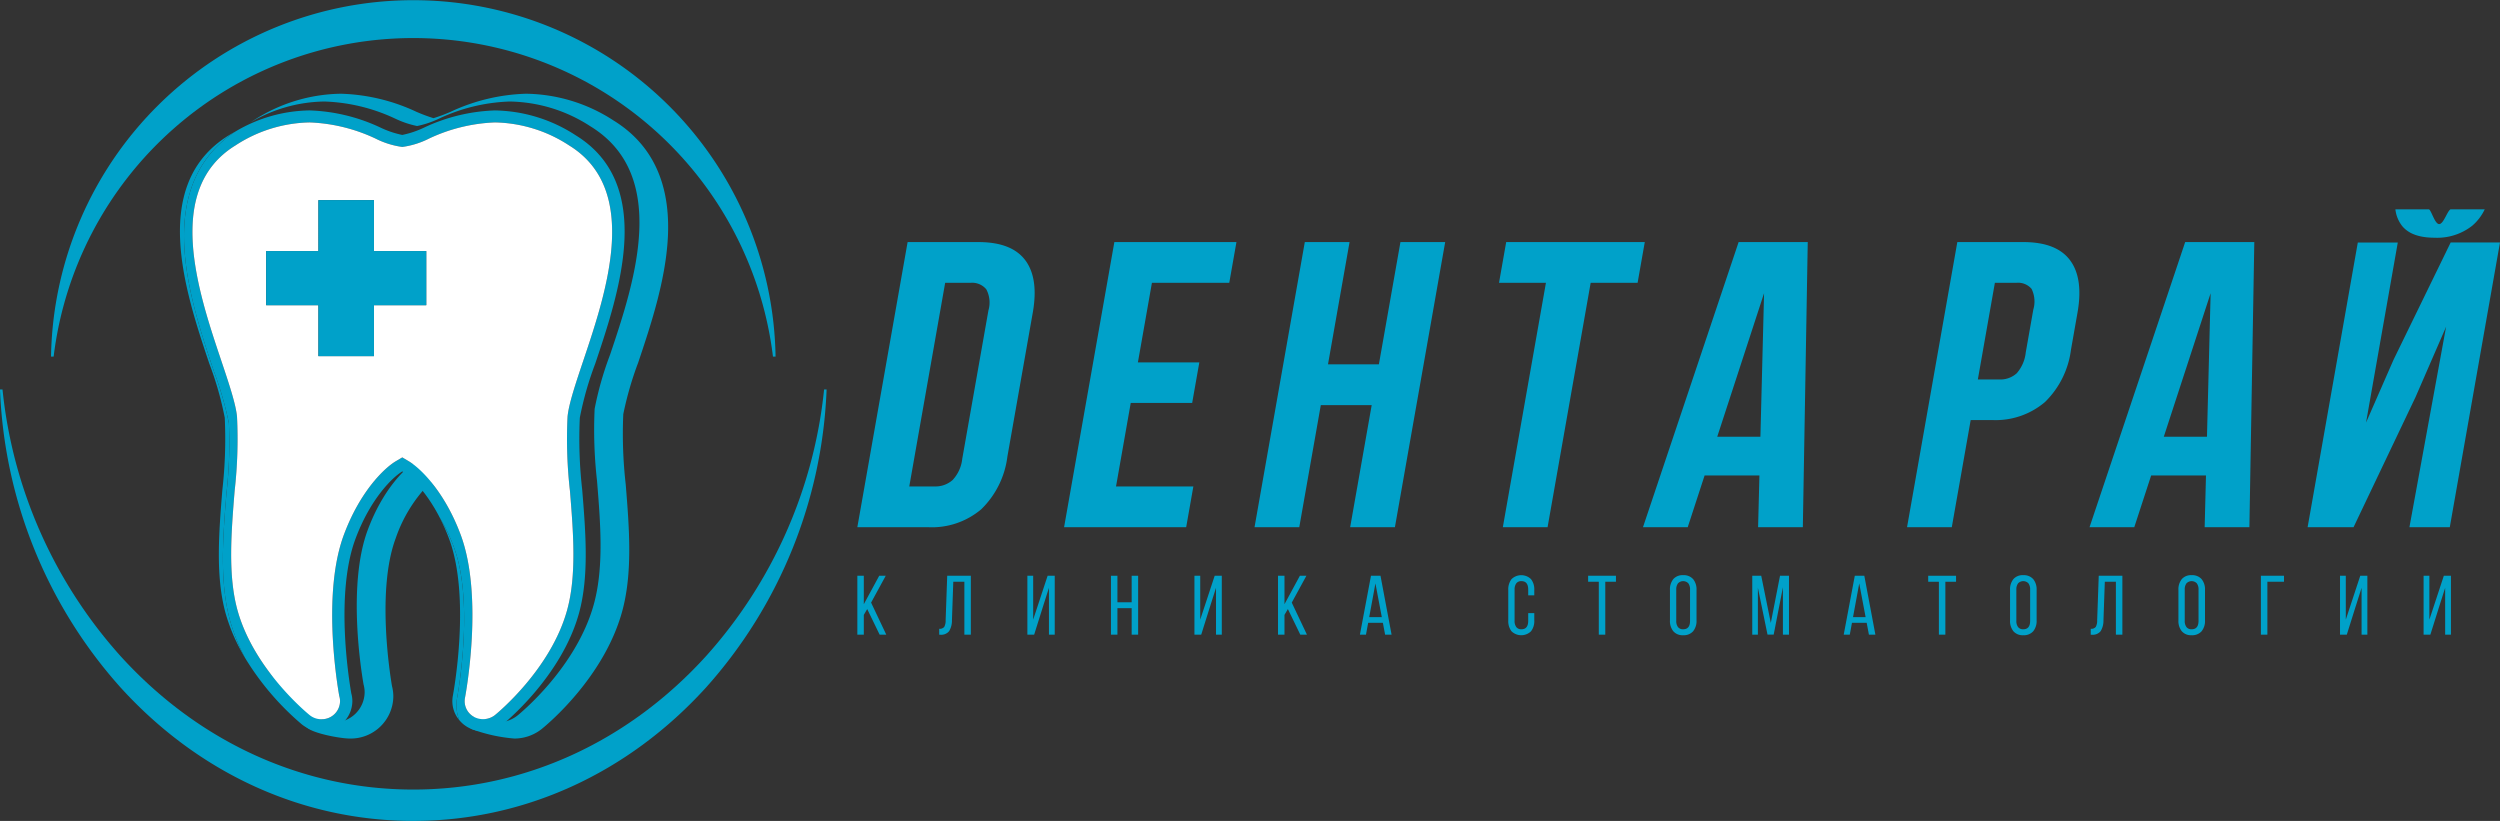 <?xml version="1.0" encoding="UTF-8"?> <svg xmlns="http://www.w3.org/2000/svg" viewBox="0 0 389.536 127.911"><rect x="0" y="0" width="389.536" height="127.911" fill="#333333" stroke="none"/><defs><style> .b6f9e87a-caf9-4ddb-8dbe-fccbfe40accc { fill: #00a1c9; } .f6295ab1-704b-4c97-ad20-f4fbe7a5c556 { fill: #fff; } </style></defs><g id="bc7e92bb-ff52-4ed2-9841-c48025d91686" data-name="Слой 2"><g id="b4d3bae2-f426-4aa9-a6b0-3cbc28c8b794" data-name="Слой 1"><g><g><g><path class="b6f9e87a-caf9-4ddb-8dbe-fccbfe40accc" d="M133.586,98.888V89.71h1.008v4.435l2.402-4.435h1.015l-2.282,4.185,2.364,4.992h-1.034l-1.935-3.988-.53.909v3.079Z"></path><path class="b6f9e87a-caf9-4ddb-8dbe-fccbfe40accc" d="M146.342,98.901v-.928a.881.881,0,0,0,.786-.298,2.031,2.031,0,0,0,.216-1.015l.246-6.95h3.681v9.178H150.263V90.645h-1.727l-.208,5.965a3.193,3.193,0,0,1-.435,1.725,1.589,1.589,0,0,1-1.38.566Z"></path><path class="b6f9e87a-caf9-4ddb-8dbe-fccbfe40accc" d="M160.081,98.888V89.71h.901v6.842l.83-2.519,1.423-4.322h1.107v9.178h-.901V91.591l-.973,3.062-1.331,4.236Z"></path><path class="b6f9e87a-caf9-4ddb-8dbe-fccbfe40accc" d="M173.103,98.888V89.71h1.008v4.134H176.33V89.71h1.008v9.178H176.33V94.76h-2.219v4.128Z"></path><path class="b6f9e87a-caf9-4ddb-8dbe-fccbfe40accc" d="M186.111,98.888V89.71h.901v6.842l.83-2.519,1.423-4.322h1.107v9.178h-.901V91.591l-.973,3.062-1.331,4.236Z"></path><path class="b6f9e87a-caf9-4ddb-8dbe-fccbfe40accc" d="M199.132,98.888V89.71H200.14v4.435l2.402-4.435h1.015l-2.282,4.185,2.364,4.992h-1.034l-1.935-3.988-.53.909v3.079Z"></path><path class="b6f9e87a-caf9-4ddb-8dbe-fccbfe40accc" d="M211.894,98.888,213.62,89.71h1.482l1.727,9.178h-1.008l-.35-1.849h-2.29l-.342,1.849Zm1.448-2.727h1.963l-.994-5.257Z"></path><path class="b6f9e87a-caf9-4ddb-8dbe-fccbfe40accc" d="M235.011,96.674V91.931a2.596,2.596,0,0,1,.506-1.693,2.175,2.175,0,0,1,3.036,0,2.581,2.581,0,0,1,.511,1.693v.826h-.946v-.883q0-1.325-1.062-1.325a.94.94,0,0,0-.796.346,1.581,1.581,0,0,0-.266.979v4.852a1.58,1.58,0,0,0,.266.979.941.941,0,0,0,.796.345q1.062,0,1.062-1.325v-1.19h.946v1.139a2.567,2.567,0,0,1-.511,1.69,2.182,2.182,0,0,1-3.036,0A2.582,2.582,0,0,1,235.011,96.674Z"></path><path class="b6f9e87a-caf9-4ddb-8dbe-fccbfe40accc" d="M247.452,90.645V89.71h4.337v.934h-1.664v8.243H249.116V90.645Z"></path><path class="b6f9e87a-caf9-4ddb-8dbe-fccbfe40accc" d="M260.202,96.674V91.931a2.535,2.535,0,0,1,.522-1.696,1.901,1.901,0,0,1,1.535-.615,1.941,1.941,0,0,1,1.553.615,2.513,2.513,0,0,1,.53,1.696v4.742a2.504,2.504,0,0,1-.53,1.686,1.936,1.936,0,0,1-1.553.618,1.899,1.899,0,0,1-1.532-.618A2.516,2.516,0,0,1,260.202,96.674Zm.983.051a1.559,1.559,0,0,0,.269.982.96.96,0,0,0,.806.343q1.074,0,1.074-1.325V91.874a1.575,1.575,0,0,0-.266-.979,1.115,1.115,0,0,0-1.615,0,1.563,1.563,0,0,0-.269.979Z"></path><path class="b6f9e87a-caf9-4ddb-8dbe-fccbfe40accc" d="M273.027,98.888V89.71h1.398l1.492,7.352,1.436-7.352h1.397v9.178h-.946V91.509l-1.438,7.367h-.963l-1.5-7.297v7.31Z"></path><path class="b6f9e87a-caf9-4ddb-8dbe-fccbfe40accc" d="M287.278,98.888l1.726-9.178h1.482l1.727,9.178h-1.009l-.349-1.849h-2.291l-.341,1.849Zm1.448-2.727h1.963l-.993-5.257Z"></path><path class="b6f9e87a-caf9-4ddb-8dbe-fccbfe40accc" d="M300.443,90.645V89.71H304.78v.934h-1.664v8.243h-1.009V90.645Z"></path><path class="b6f9e87a-caf9-4ddb-8dbe-fccbfe40accc" d="M313.194,96.674V91.931a2.534,2.534,0,0,1,.522-1.696,1.901,1.901,0,0,1,1.535-.615,1.941,1.941,0,0,1,1.553.615,2.512,2.512,0,0,1,.53,1.696v4.742a2.503,2.503,0,0,1-.53,1.686,1.936,1.936,0,0,1-1.553.618,1.899,1.899,0,0,1-1.532-.618A2.517,2.517,0,0,1,313.194,96.674Zm.983.051a1.558,1.558,0,0,0,.269.982.96.96,0,0,0,.806.343q1.074,0,1.074-1.325V91.874a1.574,1.574,0,0,0-.266-.979,1.115,1.115,0,0,0-1.615,0,1.562,1.562,0,0,0-.269.979Z"></path><path class="b6f9e87a-caf9-4ddb-8dbe-fccbfe40accc" d="M325.767,98.901v-.928a.883.883,0,0,0,.786-.298,2.022,2.022,0,0,0,.215-1.015l.247-6.95h3.681v9.178H329.687V90.645H327.96l-.208,5.965a3.194,3.194,0,0,1-.435,1.725,1.589,1.589,0,0,1-1.38.566Z"></path><path class="b6f9e87a-caf9-4ddb-8dbe-fccbfe40accc" d="M339.431,96.674V91.931a2.535,2.535,0,0,1,.522-1.696,1.901,1.901,0,0,1,1.535-.615,1.941,1.941,0,0,1,1.553.615,2.513,2.513,0,0,1,.53,1.696v4.742a2.504,2.504,0,0,1-.53,1.686,1.936,1.936,0,0,1-1.553.618,1.899,1.899,0,0,1-1.532-.618A2.517,2.517,0,0,1,339.431,96.674Zm.983.051a1.559,1.559,0,0,0,.269.982.96.96,0,0,0,.806.343q1.074,0,1.074-1.325V91.874a1.574,1.574,0,0,0-.266-.979,1.115,1.115,0,0,0-1.615,0,1.563,1.563,0,0,0-.269.979Z"></path><path class="b6f9e87a-caf9-4ddb-8dbe-fccbfe40accc" d="M352.281,98.888V89.71H355.88v.934h-2.59v8.243Z"></path><path class="b6f9e87a-caf9-4ddb-8dbe-fccbfe40accc" d="M364.609,98.888V89.71h.901v6.842l.83-2.519,1.423-4.322H368.87v9.178h-.901V91.591l-.974,3.062-1.33,4.236Z"></path><path class="b6f9e87a-caf9-4ddb-8dbe-fccbfe40accc" d="M377.63,98.888V89.71h.901v6.842l.83-2.519L380.784,89.71h1.107v9.178H380.99V91.591l-.973,3.062-1.331,4.236Z"></path></g><g><g><path class="b6f9e87a-caf9-4ddb-8dbe-fccbfe40accc" d="M133.586,82.145,141.42,37.719H152.45q5.174,0,7.295,2.818,2.121,2.821,1.176,8.18l-3.961,22.461a13.812,13.812,0,0,1-4.058,8.164,11.906,11.906,0,0,1-8.286,2.804Zm8.092-6.352h3.934a4.001,4.001,0,0,0,2.826-1.007,5.731,5.731,0,0,0,1.495-3.3L154.01,48.376a4.386,4.386,0,0,0-.333-3.299,2.857,2.857,0,0,0-2.471-1.008h-3.935Z"></path><path class="b6f9e87a-caf9-4ddb-8dbe-fccbfe40accc" d="M165.8,82.145l7.834-44.427h19.023l-1.12,6.351H179.486l-2.185,12.394h9.572l-1.115,6.319h-9.572l-2.294,13.012h12.051l-1.12,6.352Z"></path><path class="b6f9e87a-caf9-4ddb-8dbe-fccbfe40accc" d="M195.474,82.145l7.834-44.427H210.28L206.92,56.773h7.93l3.36-19.054h6.971l-7.834,44.427h-6.971l3.354-19.023H205.8l-3.354,19.023Z"></path><path class="b6f9e87a-caf9-4ddb-8dbe-fccbfe40accc" d="M233.567,44.069l1.12-6.351h21.594l-1.12,6.351H247.849l-6.714,38.076h-6.971l6.714-38.076Z"></path><path class="b6f9e87a-caf9-4ddb-8dbe-fccbfe40accc" d="M256,82.145l14.903-44.427h10.77l-.765,44.427h-6.971l.207-8.056H265.6l-2.629,8.056Zm11.57-14.096h6.728l.569-22.364Z"></path></g><path class="b6f9e87a-caf9-4ddb-8dbe-fccbfe40accc" d="M297.146,82.145l7.834-44.427h10.27q5.167,0,7.283,2.818,2.118,2.821,1.172,8.18L322.69,54.48a13.838,13.838,0,0,1-4.052,8.163,11.871,11.871,0,0,1-8.268,2.805h-3.308l-2.944,16.698Zm11.03-23.019h3.314a3.806,3.806,0,0,0,2.741-.961,5.841,5.841,0,0,0,1.41-3.253l1.175-6.661a4.462,4.462,0,0,0-.266-3.237,2.756,2.756,0,0,0-2.405-.945h-3.314Z"></path><path class="b6f9e87a-caf9-4ddb-8dbe-fccbfe40accc" d="M325.58,82.145l14.903-44.427h10.77l-.765,44.427h-6.971l.207-8.056H335.18l-2.629,8.056Zm11.57-14.096h6.728l.569-22.364Z"></path><path class="b6f9e87a-caf9-4ddb-8dbe-fccbfe40accc" d="M374.276,35.196q1.487,1.843,5.051,1.843A8.836,8.836,0,0,0,385.2,35.179a7.637,7.637,0,0,0,1.957-2.564h-5.316c-.498.197-1.089,2.303-1.788,2.303-.671,0-1.193-2.106-1.588-2.303h-5.229A5.099,5.099,0,0,0,374.276,35.196Z"></path><polygon class="b6f9e87a-caf9-4ddb-8dbe-fccbfe40accc" points="372.944 56.064 368.661 65.849 373.61 37.785 367.382 37.785 359.56 82.145 366.717 82.145 376.381 61.857 381.137 50.914 375.422 82.15 381.711 82.15 389.535 37.778 381.852 37.778 372.944 56.064"></polygon></g></g><g><g><path class="b6f9e87a-caf9-4ddb-8dbe-fccbfe40accc" d="M128.406,60.688a73.347,73.347,0,0,1-18.408,41.559c-12.18,13.398-28.375,20.777-45.6,20.777s-33.42-7.379-45.6-20.777A73.345,73.345,0,0,1,.391,60.688H0a73.83,73.83,0,0,0,18.798,46.446c12.18,13.398,28.375,20.777,45.6,20.777s33.42-7.379,45.6-20.777a73.831,73.831,0,0,0,18.798-46.446Z"></path><path class="b6f9e87a-caf9-4ddb-8dbe-fccbfe40accc" d="M8.358,55.563a56.454,56.454,0,0,1,112.081,0h.406a56.454,56.454,0,0,0-112.893,0Z"></path></g><g><path class="b6f9e87a-caf9-4ddb-8dbe-fccbfe40accc" d="M35.288,76.828a69.553,69.553,0,0,0,.374-10.906,52.211,52.211,0,0,0-2.318-8.024c-1.915-5.703-4.293-12.791-4.631-19.589C28.312,30.21,31.004,24.22,36.7,20.482c-.347.196-.694.388-1.043.602-12.42,7.639-6.778,24.446-3.045,35.568A50.933,50.933,0,0,1,35.02,65.096a70.662,70.662,0,0,1-.371,11.222c-.54,6.646-1.098,13.516.522,19.311a28.667,28.667,0,0,0,3.012,6.877,29.465,29.465,0,0,1-2.31-5.728C34.164,90.668,34.736,83.632,35.288,76.828Z"></path><path class="b6f9e87a-caf9-4ddb-8dbe-fccbfe40accc" d="M71.232,108.707c.026-.14,2.744-14.732-.504-23.448a27.519,27.519,0,0,0-2.23-4.645,30.484,30.484,0,0,1,1.48,3.35c3.451,9.263.615,24.282.586,24.434a4.577,4.577,0,0,0,.995,3.802A6.353,6.353,0,0,1,71.232,108.707Z"></path><path class="b6f9e87a-caf9-4ddb-8dbe-fccbfe40accc" d="M95.595,18.772a25.571,25.571,0,0,0-13.622-4.168A29.689,29.689,0,0,0,70.211,17.419a25.585,25.585,0,0,1-2.666.995,25.531,25.531,0,0,1-2.668-.997,29.687,29.687,0,0,0-11.759-2.813,25.572,25.572,0,0,0-13.623,4.168c-.168.103-.323.215-.486.322A23.137,23.137,0,0,1,50.565,15.817a28.014,28.014,0,0,1,11.008,2.664,14.828,14.828,0,0,0,3.418,1.156A14.813,14.813,0,0,0,68.41,18.482,28.017,28.017,0,0,1,79.42,15.817a23.678,23.678,0,0,1,12.598,3.879c12.42,7.639,6.778,24.446,3.043,35.568a51.072,51.072,0,0,0-2.408,8.441,70.747,70.747,0,0,0,.373,11.219c.54,6.648,1.097,13.52-.522,19.315-2.743,9.812-11.489,16.941-11.86,17.24a4.902,4.902,0,0,1-5.497.42,4.724,4.724,0,0,1-1.278-1.089c.526,1.375-1.691,2.029-.341,2.805a24.83,24.83,0,0,0,6.612,1.46,6.841,6.841,0,0,0,4.282-1.501c.979-.791,9.646-8.028,12.487-18.188,1.707-6.111,1.136-13.148.583-19.954a69.668,69.668,0,0,1-.375-10.902,52.319,52.319,0,0,1,2.321-8.028c1.912-5.695,4.291-12.783,4.629-19.581C104.48,28.591,101.629,22.484,95.595,18.772Z"></path><path class="b6f9e87a-caf9-4ddb-8dbe-fccbfe40accc" d="M64.594,72.07c-1.483.88-4.944,4.195-7.295,10.505-3.152,8.457-1.06,21.716-.651,24.07a4.588,4.588,0,0,1,.168,1.229,4.738,4.738,0,0,1-4.798,4.675c-.09,0-.18-.002-.268-.007a4.845,4.845,0,0,1-2.807-1.063,42.444,42.444,0,0,1-8.848-10.361c3.706,7.072,6.988,11.656,7.772,12.29,1.121.903,4.887,1.588,6.32,1.658.126.007.255.01.384.01a6.64,6.64,0,0,0,6.716-6.545,6.412,6.412,0,0,0-.208-1.621c-.316-1.848-2.414-15.015.577-23.04a22.646,22.646,0,0,1,5.492-8.769A18.839,18.839,0,0,1,70.41,79.225C68.263,75.068,65.788,72.778,64.594,72.07Z"></path><path class="b6f9e87a-caf9-4ddb-8dbe-fccbfe40accc" d="M72.837,113.287a4.902,4.902,0,0,0,5.497-.42c.371-.299,9.118-7.428,11.86-17.24,1.619-5.795,1.062-12.667.522-19.315a70.747,70.747,0,0,1-.373-11.219,51.072,51.072,0,0,1,2.408-8.441c3.734-11.122,9.377-27.929-3.043-35.568A23.678,23.678,0,0,0,77.11,17.206,28.015,28.015,0,0,0,66.1,19.87a14.812,14.812,0,0,1-3.418,1.156,14.826,14.826,0,0,1-3.418-1.156,28.012,28.012,0,0,0-11.008-2.665A23.137,23.137,0,0,0,36.7,20.482C31.004,24.22,28.312,30.21,28.713,38.309c.337,6.798,2.716,13.886,4.631,19.589a52.211,52.211,0,0,1,2.318,8.024,69.553,69.553,0,0,1-.374,10.906c-.553,6.804-1.124,13.839.584,19.95a29.465,29.465,0,0,0,2.31,5.728,42.444,42.444,0,0,0,8.848,10.361,4.845,4.845,0,0,0,2.807,1.063c.088.005.178.007.268.007a4.738,4.738,0,0,0,4.798-4.675,4.587,4.587,0,0,0-.168-1.229c-.409-2.354-2.501-15.613.651-24.07,2.351-6.31,5.812-9.624,7.295-10.505,1.194.709,3.669,2.999,5.816,7.155a27.519,27.519,0,0,1,2.23,4.645c3.248,8.717.53,23.309.504,23.448a6.353,6.353,0,0,0,.327,3.492A4.726,4.726,0,0,0,72.837,113.287ZM71.782,83.325c-2.515-6.746-6.276-10.38-8.102-11.464l-.998-.592-.998.592c-1.826,1.084-5.587,4.718-8.101,11.464-3.305,8.867-1.195,22.398-.739,25.021l.039.174a2.784,2.784,0,0,1,.102.743,2.846,2.846,0,0,1-2.879,2.806c-.051,0-.102-.001-.171-.005a2.888,2.888,0,0,1-1.679-.635c-.352-.285-8.658-7.08-11.234-16.29-1.532-5.482-.987-12.188-.46-18.672a71.721,71.721,0,0,0,.37-11.539c-.183-1.965-1.253-5.155-2.496-8.857C30.887,45.5,25.526,29.527,36.68,22.666a21.791,21.791,0,0,1,11.575-3.591A26.349,26.349,0,0,1,58.516,21.592a13.056,13.056,0,0,0,4.166,1.304A13.067,13.067,0,0,0,66.85,21.591a26.348,26.348,0,0,1,10.26-2.516,21.786,21.786,0,0,1,11.574,3.591c11.156,6.862,5.793,22.835,2.244,33.406-1.241,3.696-2.313,6.889-2.495,8.854a71.771,71.771,0,0,0,.371,11.535c.527,6.486,1.072,13.193-.46,18.676-2.574,9.207-10.882,16.008-11.232,16.29a3.002,3.002,0,0,1-3.299.251,2.786,2.786,0,0,1-1.363-2.94C72.572,108.099,75.381,92.988,71.782,83.325Z"></path><path class="f6295ab1-704b-4c97-ad20-f4fbe7a5c556" d="M72.45,108.737a2.786,2.786,0,0,0,1.363,2.94,3.002,3.002,0,0,0,3.299-.251c.349-.282,8.658-7.083,11.232-16.29,1.532-5.483.987-12.19.46-18.676a71.771,71.771,0,0,1-.371-11.535c.182-1.965,1.254-5.157,2.495-8.854,3.549-10.57,8.912-26.544-2.244-33.406A21.786,21.786,0,0,0,77.11,19.075a26.348,26.348,0,0,0-10.26,2.516,13.067,13.067,0,0,1-4.168,1.305,13.056,13.056,0,0,1-4.166-1.304,26.349,26.349,0,0,0-10.261-2.517A21.791,21.791,0,0,0,36.68,22.666C25.526,29.527,30.887,45.5,34.435,56.07c1.243,3.702,2.313,6.892,2.496,8.857a71.721,71.721,0,0,1-.37,11.539c-.527,6.484-1.071,13.19.46,18.672,2.576,9.211,10.882,16.005,11.234,16.29a2.888,2.888,0,0,0,1.679.635c.07.004.121.005.171.005a2.846,2.846,0,0,0,2.879-2.806,2.784,2.784,0,0,0-.102-.743l-.039-.174c-.456-2.623-2.566-16.154.739-25.021,2.514-6.746,6.274-10.38,8.101-11.464l.998-.592.998.592c1.826,1.084,5.586,4.717,8.102,11.464C75.381,92.988,72.572,108.099,72.45,108.737ZM66.415,47.553H58.27v7.938H49.615V47.553H41.469V39.119h8.146V31.181H58.27v7.938h8.146Z"></path><polygon class="b6f9e87a-caf9-4ddb-8dbe-fccbfe40accc" points="58.269 31.181 49.615 31.181 49.615 39.119 41.469 39.119 41.469 47.553 49.615 47.553 49.615 55.491 58.269 55.491 58.269 47.553 66.415 47.553 66.415 39.119 58.269 39.119 58.269 31.181"></polygon></g></g></g></g></g></svg> 